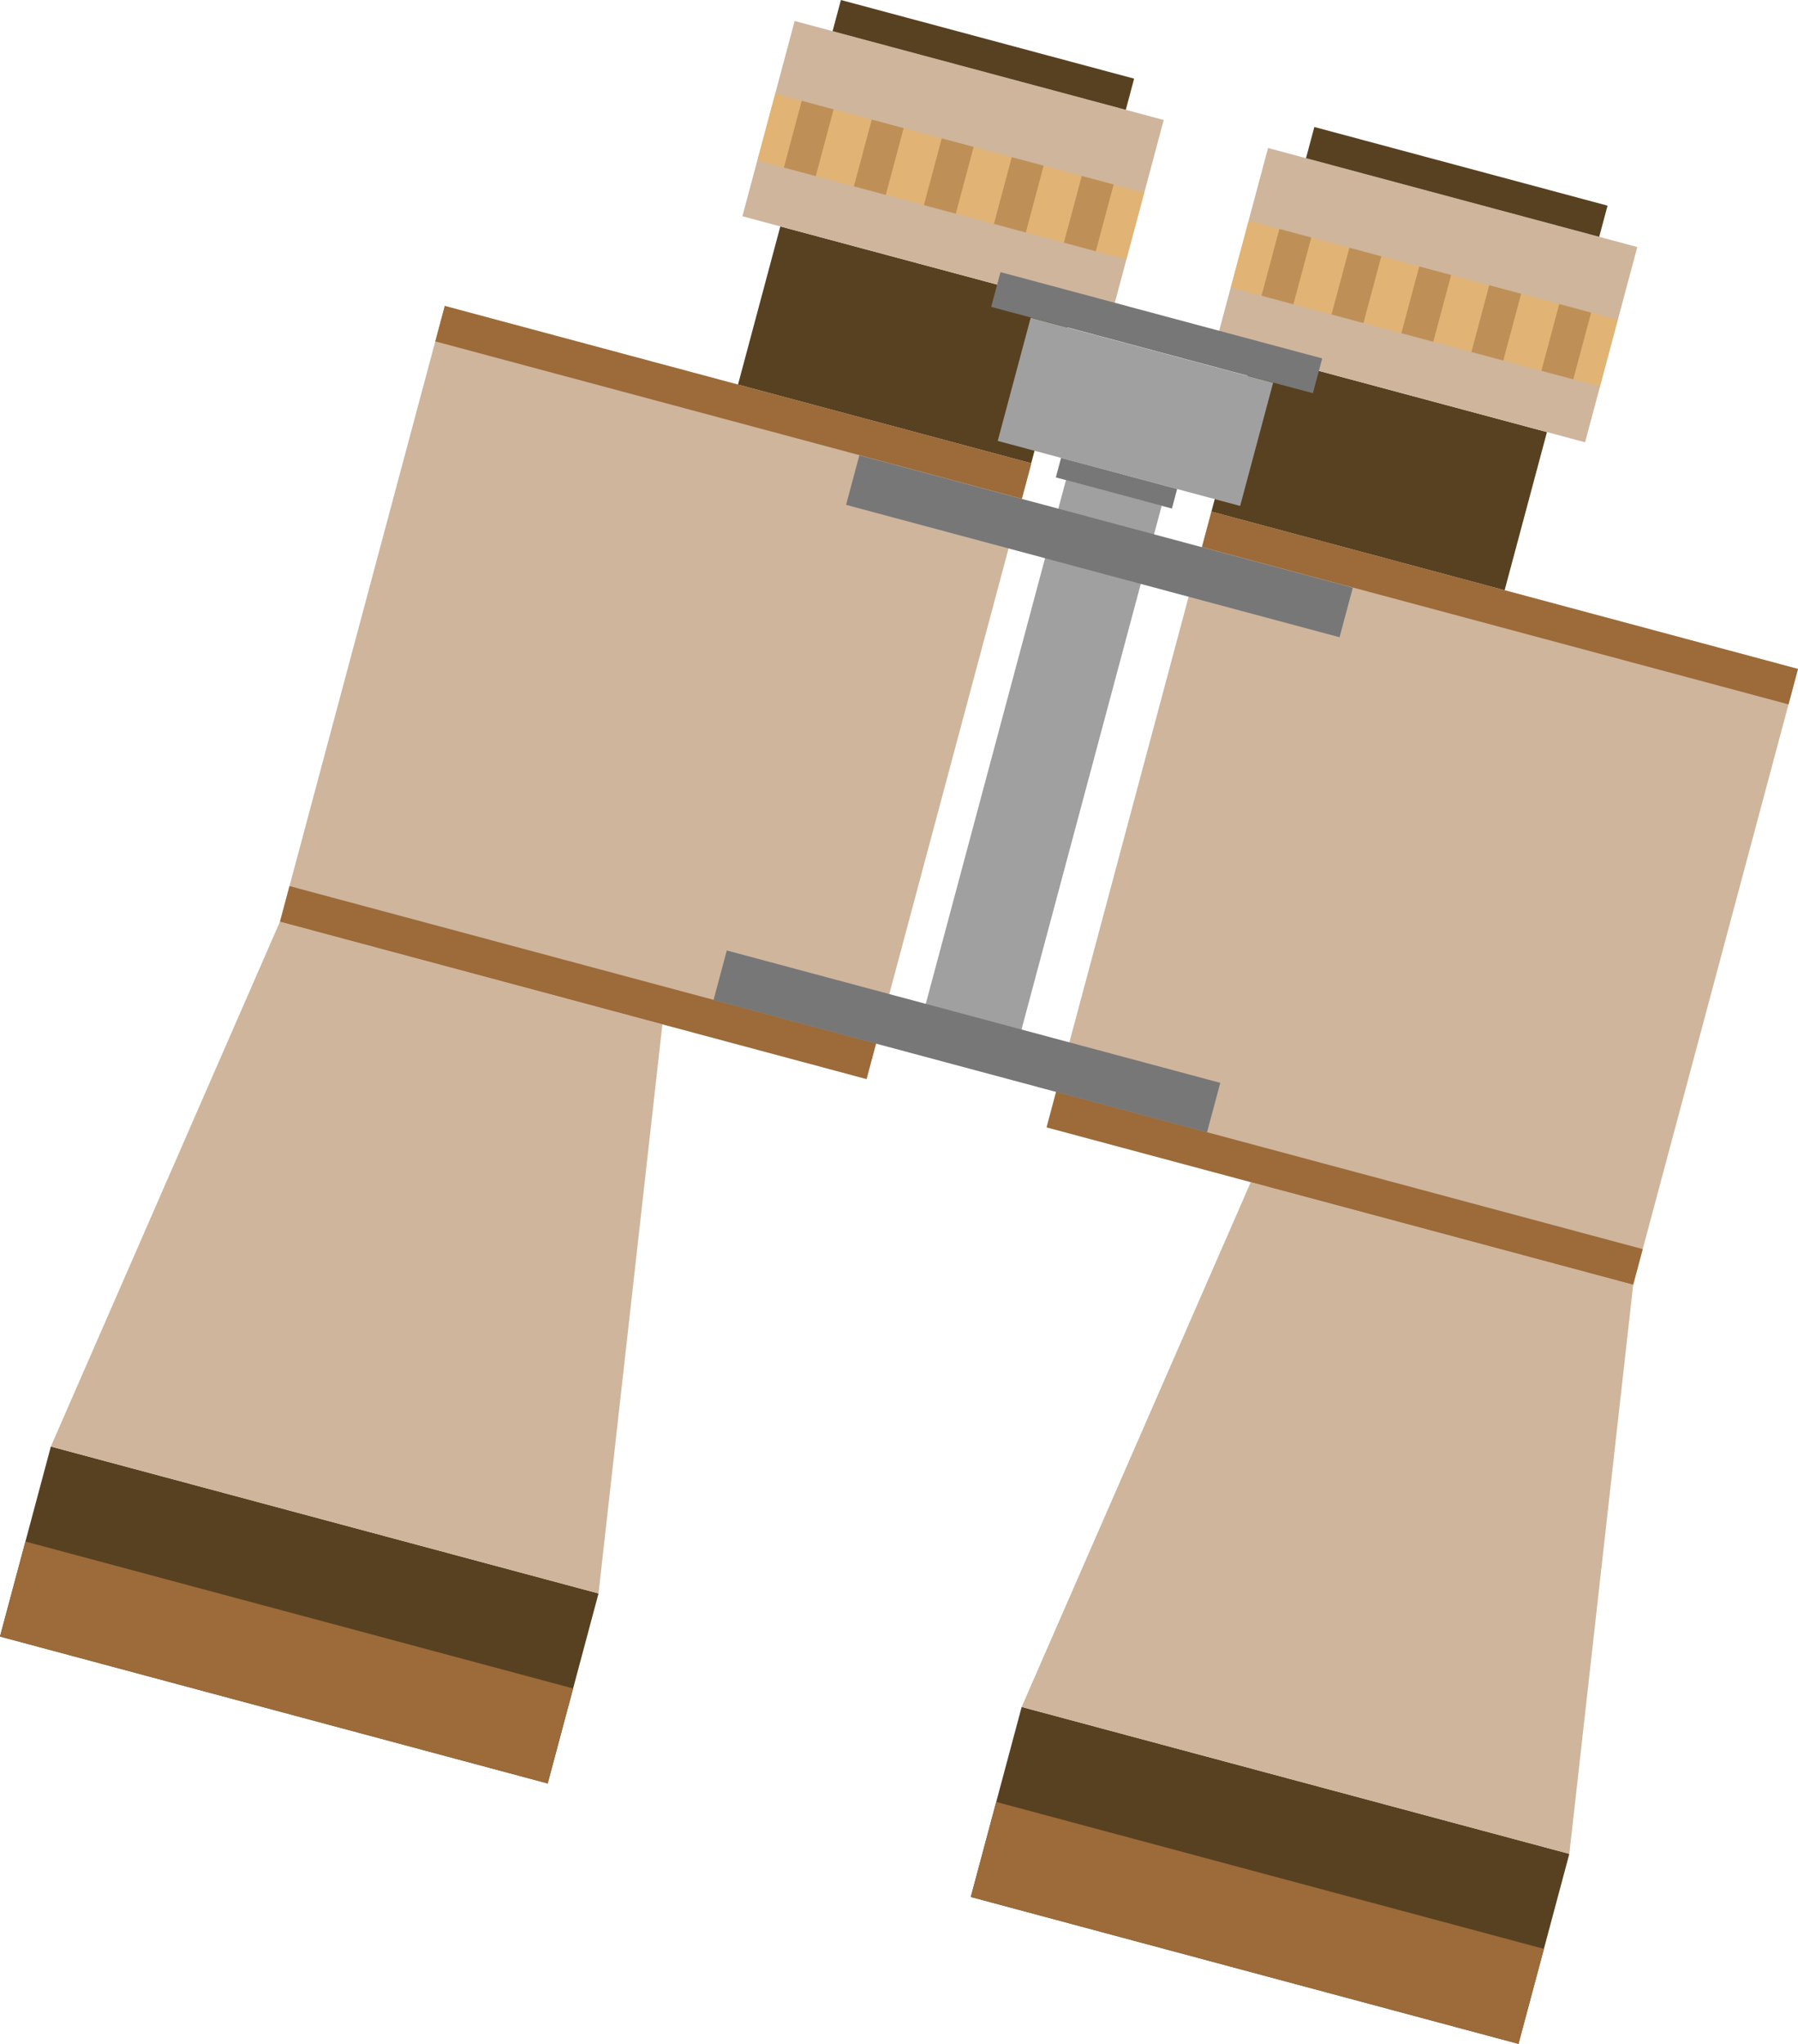 <svg width="88" height="100" viewBox="0 0 88 100" fill="none" xmlns="http://www.w3.org/2000/svg">
<path d="M29.294 77.96L2.489 70.772L0 80.068L26.805 87.256L29.294 77.96Z" fill="#584121"/>
<path d="M29.294 77.96L2.489 70.772L13.702 45.094L32.419 50.114L29.294 77.96Z" fill="#CEB59C"/>
<path d="M50.478 22.666L21.769 14.968L13.702 45.094L42.412 52.793L50.478 22.666Z" fill="#CEB59C"/>
<path d="M52.542 14.926L38.191 11.078L36.12 18.816L50.47 22.664L52.542 14.926Z" fill="#584121"/>
<path d="M56.956 5.871L38.893 1.027L36.335 10.58L54.399 15.424L56.956 5.871Z" fill="#CEB59C"/>
<path d="M55.508 3.848L41.157 0L40.749 1.525L55.1 5.373L55.508 3.848Z" fill="#584121"/>
<path opacity="0.5" d="M56.004 9.427L37.94 4.583L37.066 7.851L55.13 12.694L56.004 9.427Z" fill="#F5B54E"/>
<g opacity="0.5">
<path d="M40.801 5.35L39.239 4.932L38.364 8.199L39.926 8.618L40.801 5.35Z" fill="#9C6B39"/>
<path d="M44.228 6.269L42.666 5.85L41.791 9.118L43.353 9.536L44.228 6.269Z" fill="#9C6B39"/>
<path d="M47.654 7.188L46.092 6.769L45.217 10.036L46.779 10.455L47.654 7.188Z" fill="#9C6B39"/>
<path d="M51.08 8.107L49.519 7.688L48.644 10.955L50.206 11.374L51.08 8.107Z" fill="#9C6B39"/>
<path d="M54.506 9.026L52.944 8.607L52.07 11.874L53.631 12.293L54.506 9.026Z" fill="#9C6B39"/>
</g>
<path d="M42.878 51.051L14.169 43.352L13.703 45.094L42.412 52.793L42.878 51.051Z" fill="#9C6B39"/>
<path d="M50.478 22.666L21.769 14.968L21.304 16.702L50.014 24.4L50.478 22.666Z" fill="#9C6B39"/>
<path d="M28.049 82.608L1.244 75.42L-0 80.068L26.805 87.256L28.049 82.608Z" fill="#9C6B39"/>
<path d="M76.808 90.701L50.003 83.513L47.514 92.809L74.319 99.997L76.808 90.701Z" fill="#584121"/>
<path d="M50.003 83.513L76.808 90.701L79.934 62.855L61.217 57.836L50.003 83.513Z" fill="#CEB59C"/>
<path d="M88 32.728L59.291 25.029L51.225 55.156L79.934 62.855L88 32.728Z" fill="#CEB59C"/>
<path d="M75.713 21.14L61.362 17.291L59.29 25.03L73.641 28.878L75.713 21.14Z" fill="#584121"/>
<path d="M80.135 12.087L62.063 7.241L59.506 16.793L77.578 21.639L80.135 12.087Z" fill="#CEB59C"/>
<path d="M78.679 10.062L64.328 6.213L63.92 7.739L78.27 11.587L78.679 10.062Z" fill="#584121"/>
<path opacity="0.5" d="M79.183 15.643L61.111 10.797L60.237 14.064L78.308 18.91L79.183 15.643Z" fill="#F5B54E"/>
<g opacity="0.5">
<path d="M77.876 15.293L76.314 14.874L75.44 18.141L77.001 18.56L77.876 15.293Z" fill="#9C6B39"/>
<path d="M74.45 14.374L72.889 13.955L72.014 17.222L73.576 17.641L74.45 14.374Z" fill="#9C6B39"/>
<path d="M71.024 13.455L69.462 13.036L68.587 16.303L70.149 16.722L71.024 13.455Z" fill="#9C6B39"/>
<path d="M67.606 12.538L66.044 12.12L65.169 15.387L66.731 15.806L67.606 12.538Z" fill="#9C6B39"/>
<path d="M64.179 11.62L62.617 11.201L61.742 14.468L63.304 14.887L64.179 11.62Z" fill="#9C6B39"/>
</g>
<path d="M80.4 61.113L51.69 53.414L51.224 55.156L79.933 62.855L80.4 61.113Z" fill="#9C6B39"/>
<path d="M88 32.728L59.291 25.029L58.827 26.763L87.536 34.462L88 32.728Z" fill="#9C6B39"/>
<path d="M75.564 95.349L48.759 88.161L47.514 92.809L74.319 99.997L75.564 95.349Z" fill="#9C6B39"/>
<path d="M62.311 18.724L50.446 15.543L48.832 21.571L60.697 24.753L62.311 18.724Z" fill="#A0A0A0"/>
<path d="M56.858 24.739L52.173 23.482L45.031 50.157L49.716 51.413L56.858 24.739Z" fill="#A0A0A0"/>
<path d="M57.613 23.926L51.932 22.402L51.676 23.358L57.357 24.881L57.613 23.926Z" fill="#777777"/>
<path d="M64.713 17.536L48.968 13.314L48.512 15.015L64.257 19.238L64.713 17.536Z" fill="#777777"/>
<path d="M66.211 28.752L42.06 22.276L41.41 24.7L65.562 31.177L66.211 28.752Z" fill="#777777"/>
<path d="M59.724 52.979L35.572 46.502L34.923 48.927L59.075 55.403L59.724 52.979Z" fill="#777777"/>
</svg>

